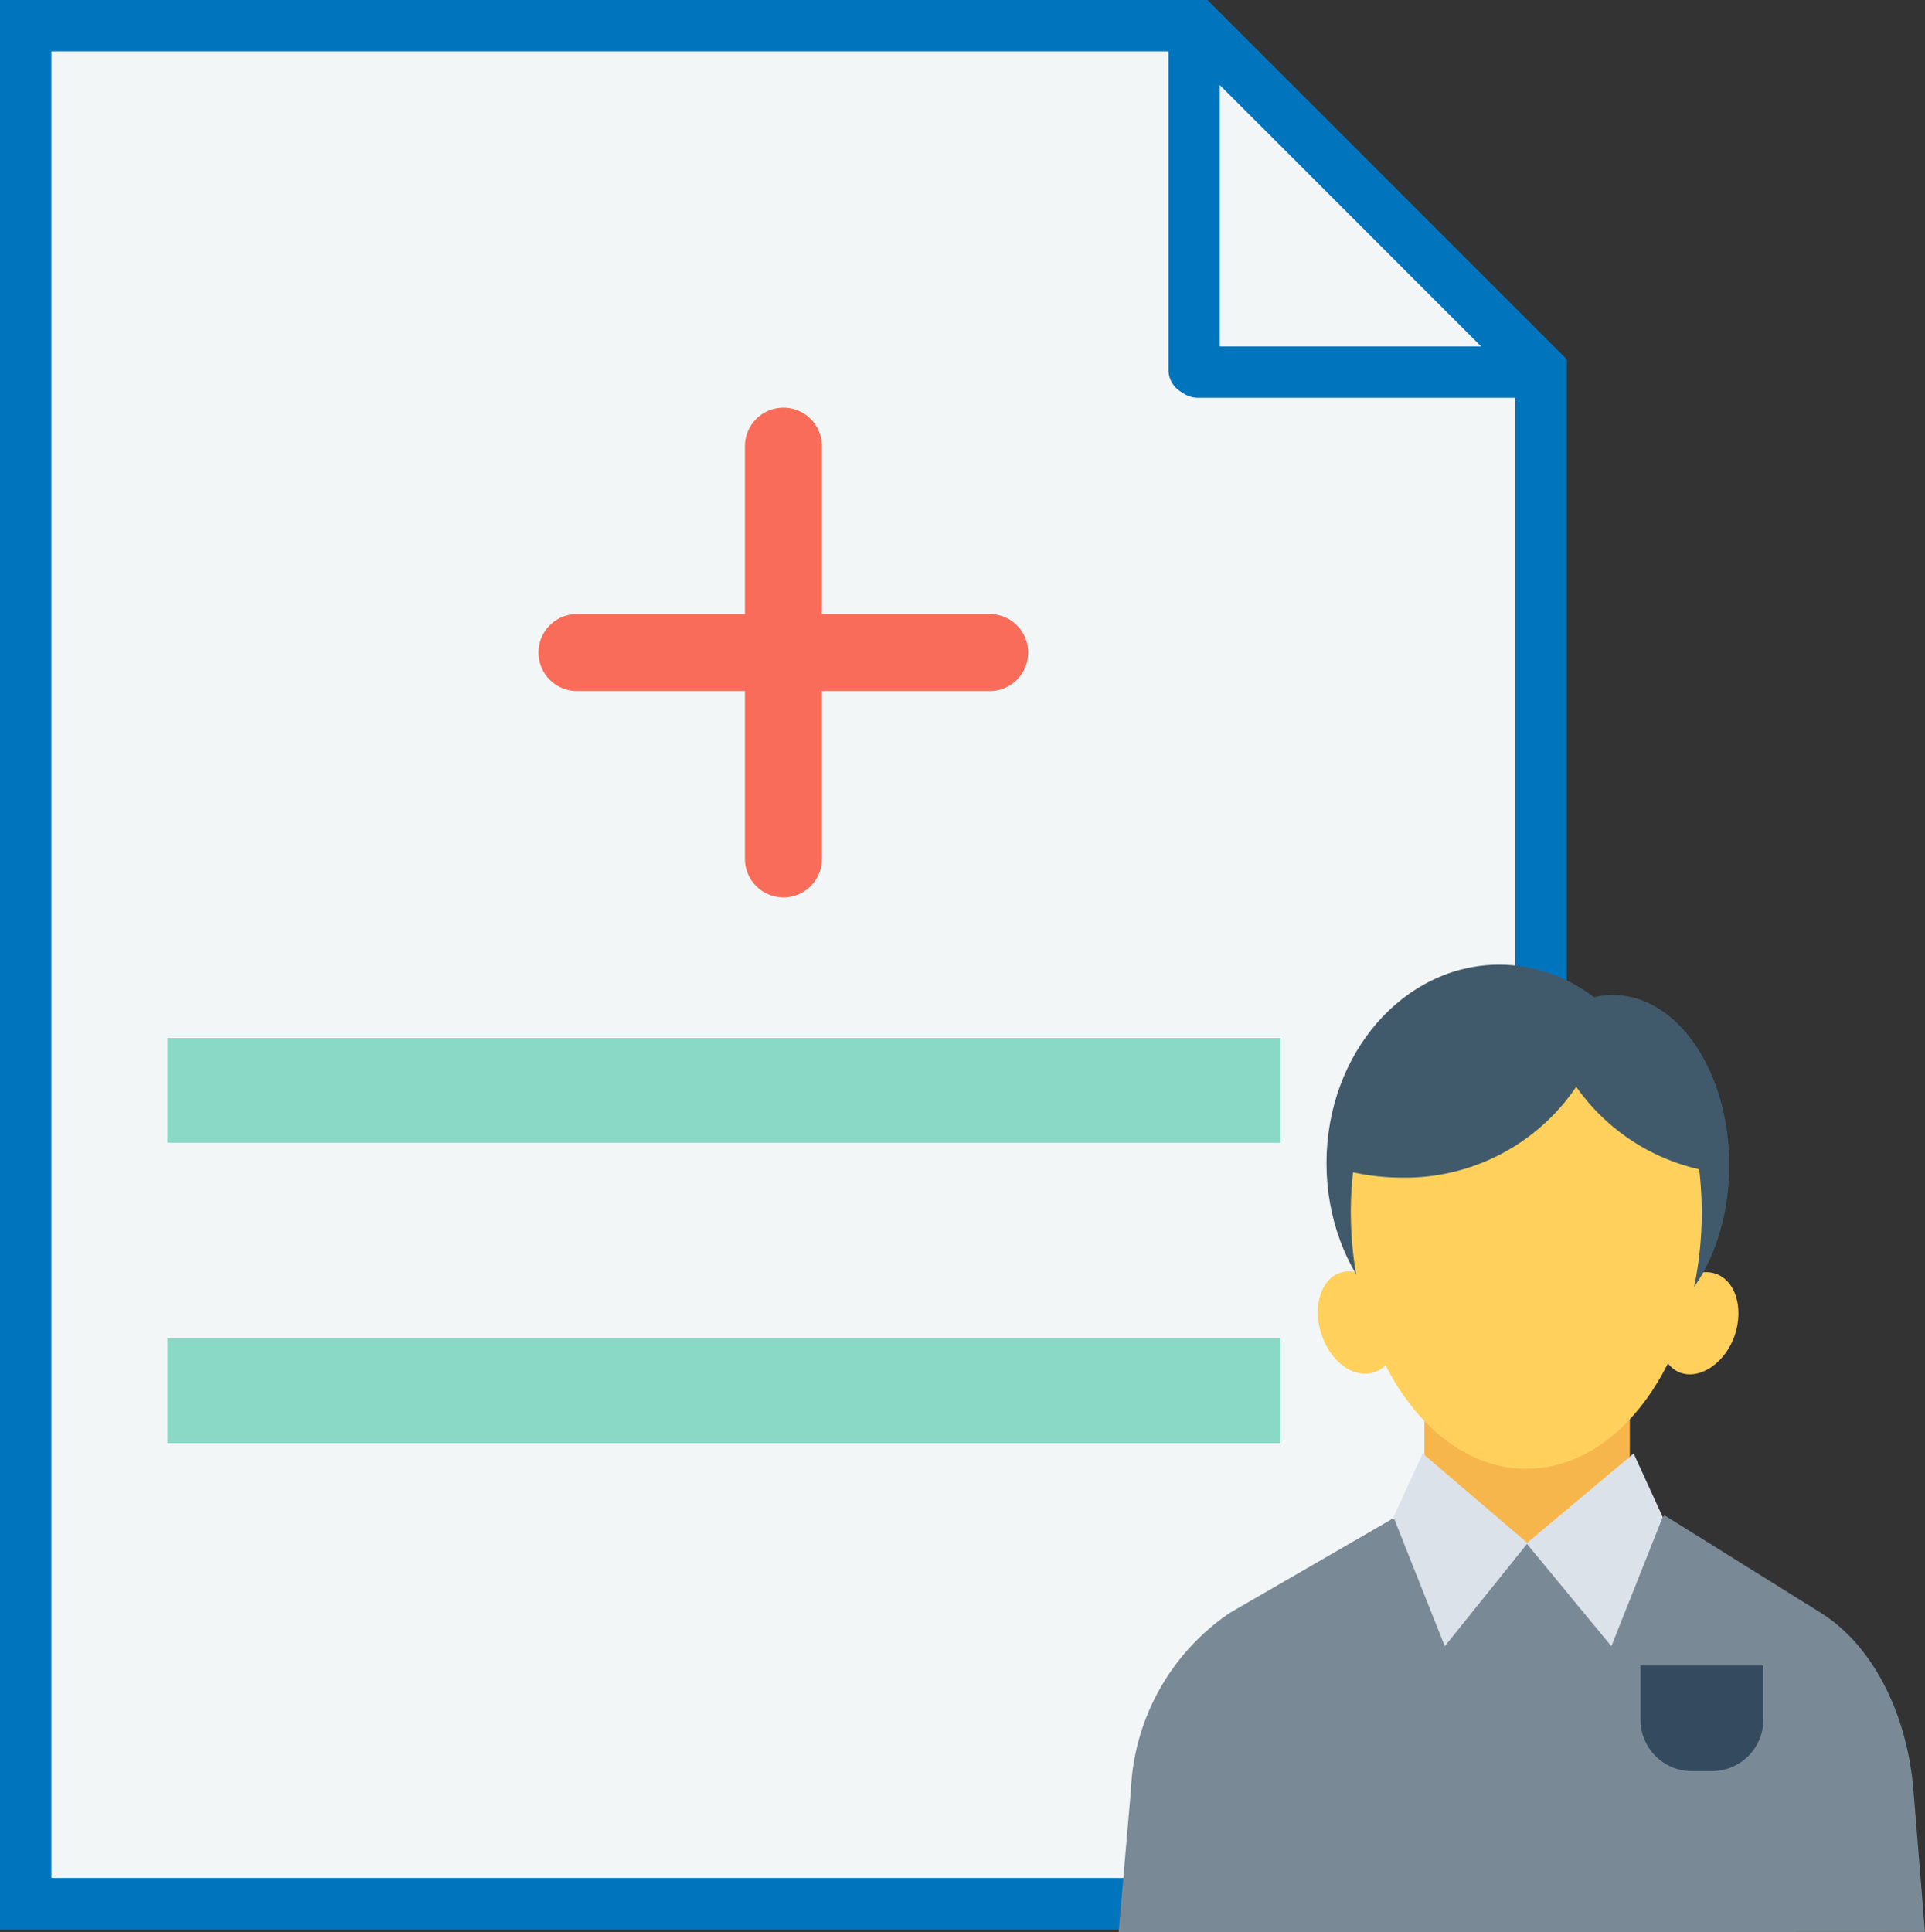 <svg xmlns="http://www.w3.org/2000/svg" width="75.007" height="75.277" viewBox="0 0 75.007 75.277">
  <rect x="0" y="0" width="75.007" height="75.277" fill="#333333" stroke="none"/>
  <g id="INSURANCE_Documents" data-name="INSURANCE Documents" transform="translate(-10304.393 -3729.595)">
    <g id="Group_120298" data-name="Group 120298" transform="translate(433.692 314.864)">
      <g id="Group_120283" data-name="Group 120283" transform="translate(-448.709 107.402)">
        <g id="Group_120254" data-name="Group 120254" transform="translate(10320.41 3308.329)">
          <path id="Path_16025" data-name="Path 16025" d="M10101.971,3276.367v73.172h59.045v-59.756l-.324-.324-13.092-13.092Z" transform="translate(-10101.971 -3276.367)" fill="#f3f6f7"/>
          <path id="Path_16025_-_Outline" data-name="Path 16025 - Outline" d="M10100.971,3275.367h47.043l14,14v61.171h-61.045Zm46.215,2h-44.215v71.172h57.045V3290.2Z" transform="translate(-10101.971 -3276.367)" fill="#0075be"/>
          <path id="Line_720" data-name="Line 720" d="M0,14a1,1,0,0,1-1-1V0A1,1,0,0,1,0-1,1,1,0,0,1,1,0V13A1,1,0,0,1,0,14Z" transform="translate(45.529 0.133)" fill="#0075be"/>
          <path id="Path_16026" data-name="Path 16026" d="M10160.4,3290.481h-12.757a1,1,0,0,1,0-2h12.757a1,1,0,0,1,0,2Z" transform="translate(-10101.971 -3276.367)" fill="#0075be"/>
        </g>
        <g id="Group_120253" data-name="Group 120253" transform="translate(10246.933 3176.04)">
          <path id="Path_16025-2" data-name="Path 16025" d="M10101.971,3276.367v73.172h59.045v-59.756l-.324-.324-13.092-13.092Z" transform="translate(-10028.493 -3144.078)" fill="#f3f6f7"/>
          <path id="Path_16025_-_Outline-2" data-name="Path 16025 - Outline" d="M10100.971,3275.367h47.043l14,14v61.171h-61.045Zm46.215,2h-44.215v71.172h57.045V3290.2Z" transform="translate(-10028.493 -3144.078)" fill="#0075be"/>
          <path id="Line_720-2" data-name="Line 720" d="M0,14a1,1,0,0,1-1-1V0A1,1,0,0,1,0-1,1,1,0,0,1,1,0V13A1,1,0,0,1,0,14Z" transform="translate(119.007 132.696)" fill="#0075be"/>
          <path id="Path_16026-2" data-name="Path 16026" d="M10160.4,3290.481h-12.757a1,1,0,0,1,0-2h12.757a1,1,0,0,1,0,2Z" transform="translate(-10028.493 -3143.693)" fill="#0075be"/>
          <path id="Path_16031" data-name="Path 16031" d="M47.434,52.092H4.061v4.081H47.434Z" transform="translate(74.939 131.346)" fill="#8ad8c6"/>
          <path id="Path_16033" data-name="Path 16033" d="M47.434,40.693H4.061v4.081H47.434Z" transform="translate(74.939 131.039)" fill="#8ad8c6"/>
        </g>
      </g>
    </g>
    <g id="Group_120299" data-name="Group 120299" transform="translate(10334.043 3764.063)">
      <rect id="Rectangle_17632" data-name="Rectangle 17632" width="7.416" height="6.595" transform="translate(26.124 27.868)" fill="#ced6e0"/>
      <path id="Path_15531" data-name="Path 15531" d="M819.86,127.89v2.063a9.107,9.107,0,0,0,3.983,3.6,9.643,9.643,0,0,0,4.023-3.6V127.89Z" transform="translate(-794.01 -107.636)" fill="#f7b64c"/>
      <path id="Union_8" data-name="Union 8" d="M24.7,16.235H0l.476-5.5a8.8,8.8,0,0,1,3.865-6.94L10.692.12l5.285.95L21.111.158,21.27,0l6.077,3.791c2,1.241,3.379,3.884,3.624,6.94l.446,5.5Z" transform="translate(13.938 24.574)" fill="#798a96"/>
      <path id="Path_15538" data-name="Path 15538" d="M817.833,121.6c.35,1.083,0,2.159-.8,2.39s-1.681-.422-2.031-1.505,0-2.159.757-2.39S817.482,120.528,817.833,121.6Z" transform="translate(-793.169 -104.981)" fill="#ffd15c"/>
      <path id="Path_15539" data-name="Path 15539" d="M833.983,122.518c.351-1.075,0-2.159-.8-2.39s-1.68.422-2.031,1.5,0,2.159.757,2.39S833.625,123.6,833.983,122.518Z" transform="translate(-796.031 -104.983)" fill="#ffd15c"/>
      <ellipse id="Ellipse_613" data-name="Ellipse 613" cx="6.731" cy="7.734" rx="6.731" ry="7.734" transform="translate(22.036 3.119)" fill="#415a6b"/>
      <path id="Path_15540" data-name="Path 15540" d="M832.323,115.2c0,3.664-2.031,6.635-4.532,6.635s-4.54-2.971-4.54-6.635,2.031-6.627,4.54-6.627S832.323,111.541,832.323,115.2Z" transform="translate(-794.593 -104.273)" fill="#415a6b"/>
      <path id="Path_15541" data-name="Path 15541" d="M825.114,113.05A8.053,8.053,0,0,1,818.3,116.6a8.9,8.9,0,0,1-1.888-.207,13.571,13.571,0,0,0-.088,1.513c0,5.576,3.067,10.037,6.843,10.037S830,123.453,830,117.909a15.731,15.731,0,0,0-.1-1.633,8.028,8.028,0,0,1-4.8-3.226Z" transform="translate(-793.34 -105.184)" fill="#ffd15c"/>
      <path id="Path_15532" data-name="Path 15532" d="M34.42,23.09l-4.175,3.5L33.552,30.6l2-5.034Z" transform="translate(-0.415 -0.925)" fill="#dce2e9"/>
      <path id="Path_15535" data-name="Path 15535" d="M25.249,23.09l4.086,3.493L26.109,30.6l-2-5.034Z" transform="translate(0.537 -0.925)" fill="#dce2e9"/>
      <path id="Rectangle_17699" data-name="Rectangle 17699" d="M0,0H4.784a0,0,0,0,1,0,0V2.11a2,2,0,0,1-2,2H2a2,2,0,0,1-2-2V0A0,0,0,0,1,0,0Z" transform="translate(34.273 30.43)" fill="#344a5e"/>
    </g>
    <path id="Path_16065" data-name="Path 16065" d="M10474.949,3760.561a1.5,1.5,0,0,1-1.5-1.5v-16.081a1.5,1.5,0,0,1,3,0v16.081A1.5,1.5,0,0,1,10474.949,3760.561Z" transform="translate(-140.03 4)" fill="#f86c59"/>
    <path id="Path_16066" data-name="Path 16066" d="M0,17.581a1.5,1.5,0,0,1-1.5-1.5V0A1.5,1.5,0,0,1,0-1.5,1.5,1.5,0,0,1,1.5,0V16.081A1.5,1.5,0,0,1,0,17.581Z" transform="translate(10326.875 3755.02) rotate(-90)" fill="#f86c59"/>
  </g>
</svg>
